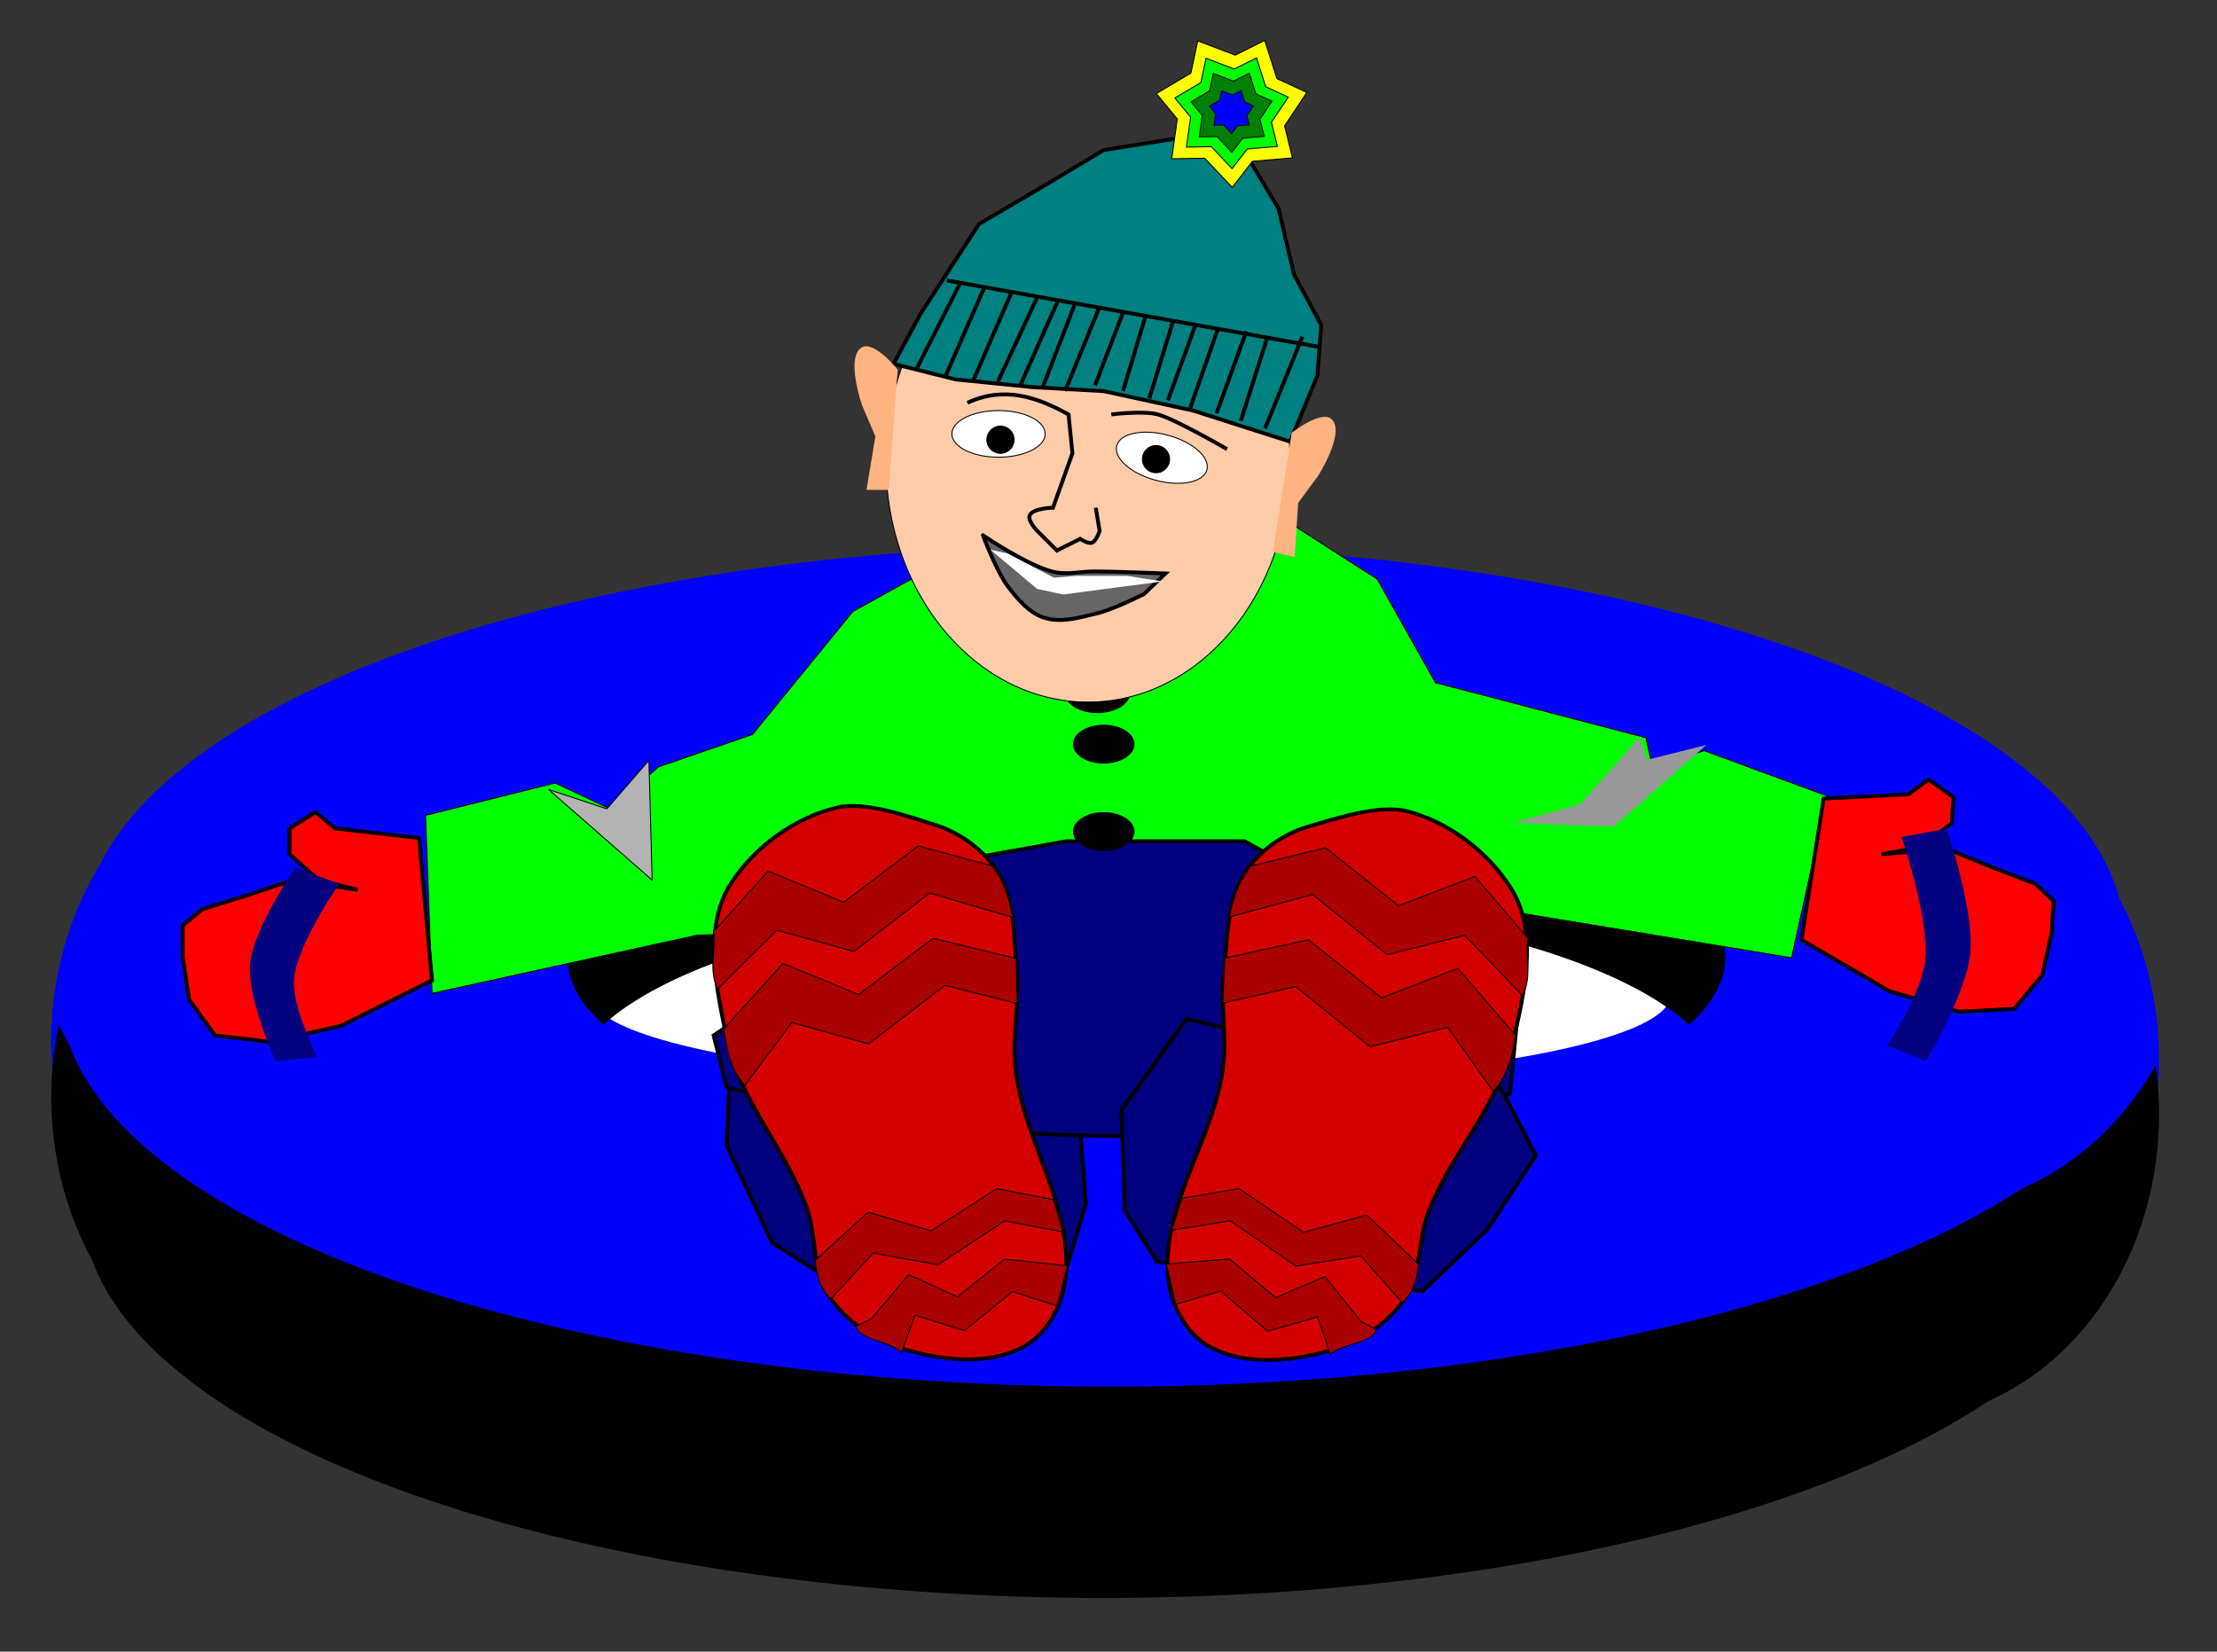 <?xml version="1.0" encoding="UTF-8" standalone="no"?>
<!-- Created with Inkscape (http://www.inkscape.org/) -->

<svg
   width="577.566"
   height="430.308"
   viewBox="0 0 152.814 113.852"
   version="1.1"
   id="svg5"
   inkscape:version="1.4.1 (1:1.4.1+202503302257+93de688d07)"
   sodipodi:docname="snowtuber.svg"
   inkscape:export-filename="snowtuber.png"
   inkscape:export-xdpi="99.728813"
   inkscape:export-ydpi="99.728813"
   xmlns:inkscape="http://www.inkscape.org/namespaces/inkscape"
   xmlns:sodipodi="http://sodipodi.sourceforge.net/DTD/sodipodi-0.dtd"
   xmlns="http://www.w3.org/2000/svg"
   xmlns:svg="http://www.w3.org/2000/svg"
   xmlns:rdf="http://www.w3.org/1999/02/22-rdf-syntax-ns#"
   xmlns:cc="http://creativecommons.org/ns#"
   xmlns:dc="http://purl.org/dc/elements/1.1/">
  <rect x="0" y="0" width="152.814" height="113.852" fill="#333333" stroke="none"/>
  <title
     id="title56">Snowtubing</title>
  <sodipodi:namedview
     id="namedview7"
     pagecolor="#ffffff"
     bordercolor="#666666"
     borderopacity="1.0"
     inkscape:showpageshadow="2"
     inkscape:pageopacity="0.0"
     inkscape:pagecheckerboard="0"
     inkscape:deskcolor="#d1d1d1"
     inkscape:document-units="px"
     showgrid="false"
     inkscape:zoom="0.4810504"
     inkscape:cx="284.79344"
     inkscape:cy="149.67247"
     inkscape:window-width="1366"
     inkscape:window-height="704"
     inkscape:window-x="0"
     inkscape:window-y="0"
     inkscape:window-maximized="1"
     inkscape:current-layer="layer1" />
  <defs
     id="defs2" />
  <g
     inkscape:label="Layer 1"
     inkscape:groupmode="layer"
     id="layer1"
     transform="translate(-35.336,-68.679)">
    <path
       id="path1"
       style="opacity:1;fill:#0000ff;stroke-width:4.233;stroke-linecap:round;paint-order:markers fill stroke"
       d="m 111.382,106.258 a 70.389,27.071 0 0 0 -69.141,21.996 18.339,21.159 0 0 0 -3.375,12.232 18.339,21.159 0 0 0 2.807,11.25 70.389,27.071 0 0 0 69.709,23.317 70.389,27.071 0 0 0 61.013,-13.571 18.339,21.159 0 0 0 11.761,-19.751 18.339,21.159 0 0 0 -2.744,-11.132 70.389,27.071 0 0 1 0,-5.9e-4 18.339,21.159 0 0 0 -0.001,-0.002 70.389,27.071 0 0 0 -70.029,-24.339 z" />
    <ellipse
       style="opacity:1;fill:#ffffff;stroke-width:4.233;stroke-linecap:round;paint-order:markers fill stroke"
       id="path2"
       cx="113.27"
       cy="137.273"
       rx="37.217"
       ry="6.203" />
    <path
       id="path3"
       style="opacity:1;stroke-width:4.233;stroke-linecap:round;paint-order:markers fill stroke"
       d="m 39.383,139.277 a 18.339,21.159 0 0 0 -0.516,4.985 18.339,21.159 0 0 0 2.807,11.25 70.389,27.071 0 0 0 69.709,23.317 70.389,27.071 0 0 0 61.013,-13.572 18.339,21.159 0 0 0 11.761,-19.751 18.339,21.159 0 0 0 -0.239,-3.404 18.884,21.325 0 0 1 -9.175,8.486 72.48,27.284 0 0 1 -62.825,13.678 72.48,27.284 0 0 1 -71.78,-23.5 18.884,21.325 0 0 1 -0.756,-1.489 z" />
    <path
       id="ellipse6"
       style="opacity:1;fill:#000000;stroke-width:4.233;stroke-linecap:round;paint-order:markers fill stroke"
       d="m 114.349,121.249 a 39.914,13.406 0 0 0 -39.914,13.406 39.914,13.406 0 0 0 2.492,4.663 39.914,13.406 0 0 1 37.422,-8.743 39.914,13.406 0 0 1 37.422,8.743 39.914,13.406 0 0 0 2.492,-4.663 39.914,13.406 0 0 0 -39.914,-13.406 z" />
    <path
       style="fill:#00ff00;stroke:#000000;stroke-width:0.066;stroke-linecap:butt;stroke-linejoin:miter;stroke-opacity:1"
       d="m 83.411,133.138 -18.296,4.016 -0.446,-12.27 8.925,-2.231 3.793,1.785 3.347,-2.9 6.471,-2.231 6.917,-8.477 8.479,-4.685 1.339,1.562 1.785,4.239 4.016,1.562 5.801,-1.339 2.454,-6.023 6.024,-1.562 6.248,4.016 4.016,7.139 14.503,3.792 0.446,2.008 3.57,-1.115 8.479,3.123 -2.454,11.154 -18.966,-3.123 z"
       id="path20" />
    <path
       style="mix-blend-mode:multiply;fill:#b3b3b3;stroke:#000000;stroke-width:0.066;stroke-linecap:butt;stroke-linejoin:miter;stroke-opacity:1"
       d="m 73.147,123.099 7.14,6.246 -0.223,-8.254 -2.901,3.346 z"
       id="path21" />
    <path
       style="fill:#000080;stroke:#000000;stroke-width:0.265px;stroke-linecap:butt;stroke-linejoin:miter;stroke-opacity:1"
       d="m 85.642,142.731 -0.223,4.908 3.124,6.693 4.239,2.677 16.065,-0.892 1.339,-4.462 -0.446,-5.8 -2.454,-7.139 -3.347,-0.892 z"
       id="path17" />
    <path
       style="fill:#000080;stroke:#000000;stroke-width:0.265px;stroke-linecap:butt;stroke-linejoin:miter;stroke-opacity:1"
       d="m 139.416,144.07 0.669,-6.916 -18.966,-10.485 h -12.272 l -6.248,1.115 -18.073,12.27 0.893,3.569 c 16.236,4.172 33.82,4.302 52.435,1.339 z"
       id="path19"
       sodipodi:nodetypes="ccccccccc" />
    <path
       style="fill:#d40000;stroke:#000000;stroke-width:0.265px;stroke-linecap:butt;stroke-linejoin:miter;stroke-opacity:1"
       d="m 93.018,124.348 c -2.897,0.691 -5.627,2.683 -7.265,5.17 -1.989,3.021 -1.044,7.307 -0.297,10.846 0.879,4.17 4.043,7.54 5.482,11.552 0.705,1.967 0.364,4.343 1.524,6.081 1.099,1.647 2.887,2.923 4.767,3.545 2.727,0.902 6.078,1.337 8.617,-0.005 1.483,-0.784 2.519,-2.51 2.836,-4.158 0.974,-5.063 -2.831,-9.971 -3.355,-15.101 -0.22,-2.151 0.283,-4.332 0.097,-6.487 -0.204,-2.364 -0.075,-4.975 -1.322,-6.993 -0.938,-1.518 -2.56,-2.7 -4.26,-3.241 -1.901,-0.605 -4.883,-1.671 -6.824,-1.209 z"
       id="path7"
       sodipodi:nodetypes="sssssssssssss" />
    <path
       style="fill:#aa0000;stroke:#000000;stroke-width:0.066;stroke-linecap:butt;stroke-linejoin:miter;stroke-opacity:1"
       d="m 85.218,139.611 4.087,-4.52 5.214,2.148 5.126,-3.878 5.73,1.385 0.08,3.11 -4.997,-1.251 -5.235,4.027 -5.311,-1.465 -3.238,4.34 c -0.982,-1.106 -1.252,-2.488 -1.456,-3.895 z"
       id="path8"
       sodipodi:nodetypes="ccccccccccc" />
    <path
       style="fill:#aa0000;stroke:#000000;stroke-width:0.066;stroke-linecap:butt;stroke-linejoin:miter;stroke-opacity:1"
       d="m 84.515,132.916 3.762,-4.194 5.214,2.148 5.126,-3.878 5.117,1.375 c 0.861,1.152 1.18,2.347 1.41,3.549 l -5.715,-1.681 -5.235,4.027 -5.311,-1.465 -4.08,4.063 c -0.666,-1.469 -0.084,-2.536 -0.289,-3.944 z"
       id="path9"
       sodipodi:nodetypes="ccccccccccc" />
    <path
       style="fill:#aa0000;stroke:#000000;stroke-width:0.066;stroke-linecap:butt;stroke-linejoin:miter;stroke-opacity:1"
       d="m 91.523,155.558 3.655,-3.319 4.342,1.286 4.512,-2.913 3.923,0.76 0.648,2.225 -4.012,-0.756 -4.61,3.022 -4.452,-0.806 -2.927,3.158 c -0.789,-0.731 -0.962,-1.684 -1.079,-2.658 z"
       id="path10"
       sodipodi:nodetypes="ccccccccccc" />
    <path
       style="fill:#aa0000;stroke:#000000;stroke-width:0.066;stroke-linecap:butt;stroke-linejoin:miter;stroke-opacity:1"
       d="m 95.402,159.587 2.565,-3.045 3.365,1.531 3.238,-2.594 4.345,0.451 -0.703,2.767 -3.083,-0.989 -3.306,2.695 -3.419,-1.065 -0.933,2.577 c -0.642,-0.768 -2.973,-0.855 -3.121,-1.821 z"
       id="path11"
       sodipodi:nodetypes="cccccccccccc" />
    <path
       style="fill:#000080;stroke:#000000;stroke-width:0.265px;stroke-linecap:butt;stroke-linejoin:miter;stroke-opacity:1"
       d="m 138.747,143.623 2.454,4.685 -3.347,5.131 -4.463,4.239 -18.296,-2.008 -2.231,-3.569 -0.223,-6.916 4.463,-6.246 z"
       id="path18" />
    <path
       style="fill:#d40000;stroke:#000000;stroke-width:0.265px;stroke-linecap:butt;stroke-linejoin:miter;stroke-opacity:1"
       d="m 132.363,124.608 c 2.88,0.758 5.563,2.813 7.143,5.338 1.918,3.066 0.873,7.329 0.044,10.85 -0.976,4.149 -4.218,7.444 -5.75,11.421 -0.751,1.95 -0.466,4.333 -1.666,6.043 -1.137,1.621 -2.954,2.855 -4.848,3.433 -2.747,0.838 -6.108,1.195 -8.615,-0.206 -1.464,-0.819 -2.46,-2.568 -2.738,-4.223 -0.856,-5.085 3.063,-9.902 3.706,-15.018 0.27,-2.146 -0.182,-4.338 0.054,-6.488 0.259,-2.358 0.191,-4.972 1.485,-6.96 0.973,-1.495 2.622,-2.64 4.334,-3.141 1.915,-0.56 4.921,-1.557 6.85,-1.049 z"
       id="path12"
       sodipodi:nodetypes="sssssssssssss" />
    <path
       style="fill:#aa0000;stroke:#000000;stroke-width:0.066;stroke-linecap:butt;stroke-linejoin:miter;stroke-opacity:1"
       d="m 139.805,140.048 -3.98,-4.614 -5.262,2.026 -5.034,-3.996 -5.76,1.251 -0.153,3.107 5.025,-1.135 5.139,4.148 5.344,-1.341 3.136,4.414 c 1.007,-1.083 1.309,-2.458 1.546,-3.86 z"
       id="path13"
       sodipodi:nodetypes="ccccccccccc" />
    <path
       style="fill:#aa0000;stroke:#000000;stroke-width:0.066;stroke-linecap:butt;stroke-linejoin:miter;stroke-opacity:1"
       d="m 140.664,133.371 -3.663,-4.281 -5.262,2.026 -5.034,-3.996 -5.148,1.256 c -0.887,1.131 -1.234,2.319 -1.493,3.515 l 5.752,-1.548 5.139,4.148 5.344,-1.341 3.984,4.157 c 0.701,-1.453 0.144,-2.534 0.381,-3.936 z"
       id="path14"
       sodipodi:nodetypes="ccccccccccc" />
    <path
       style="fill:#aa0000;stroke:#000000;stroke-width:0.066;stroke-linecap:butt;stroke-linejoin:miter;stroke-opacity:1"
       d="m 133.13,155.844 -3.577,-3.403 -4.371,1.185 -4.443,-3.017 -3.94,0.668 -0.7,2.209 4.029,-0.662 4.539,3.128 4.47,-0.702 2.852,3.226 c 0.806,-0.713 1.001,-1.662 1.14,-2.632 z"
       id="path15"
       sodipodi:nodetypes="ccccccccccc" />
    <path
       style="fill:#aa0000;stroke:#000000;stroke-width:0.066;stroke-linecap:butt;stroke-linejoin:miter;stroke-opacity:1"
       d="m 129.158,159.781 -2.493,-3.104 -3.4,1.452 -3.177,-2.669 -4.355,0.349 0.639,2.783 3.105,-0.917 3.242,2.771 3.443,-0.985 0.872,2.598 c 0.66,-0.753 2.992,-0.786 3.162,-1.747 z"
       id="path16"
       sodipodi:nodetypes="cccccccccccc" />
    <ellipse
       style="fill:#000000;stroke:none;stroke-width:0.066;stroke-linecap:round;paint-order:markers fill stroke"
       id="path22"
       cx="111.414"
       cy="119.976"
       rx="2.12"
       ry="1.339" />
    <ellipse
       style="fill:#000000;stroke:none;stroke-width:0.066;stroke-linecap:round;paint-order:markers fill stroke"
       id="ellipse22"
       cx="110.979"
       cy="116.393"
       rx="2.282"
       ry="1.441" />
    <ellipse
       style="fill:#000000;stroke:none;stroke-width:0.066;stroke-linecap:round;paint-order:markers fill stroke"
       id="ellipse23"
       cx="111.414"
       cy="126"
       rx="2.12"
       ry="1.339" />
    <path
       style="fill:#ff0000;stroke:#000000;stroke-width:0.265px;stroke-linecap:butt;stroke-linejoin:miter;stroke-opacity:1"
       d="m 64.222,126.446 -5.801,-0.669 -1.339,-1.115 -1.785,1.115 v 1.785 l 2.008,1.785 2.678,0.669 -4.463,-0.669 -3.347,1.115 -2.901,0.892 -1.339,1.115 v 2.231 l 0.446,2.9 1.785,2.454 3.793,0.446 4.909,-1.115 6.248,-3.123 z"
       id="path23" />
    <path
       style="fill:#ff0000;stroke:#000000;stroke-width:0.265px;stroke-linecap:butt;stroke-linejoin:miter;stroke-opacity:1"
       d="m 161.037,123.724 5.833,-0.288 1.409,-1.025 1.708,1.23 -0.117,1.781 -2.121,1.649 -2.716,0.492 4.497,-0.375 3.267,1.332 2.836,1.081 1.263,1.201 -0.146,2.226 -0.635,2.865 -1.942,2.332 -3.814,0.197 -4.825,-1.435 -6.029,-3.526 z"
       id="path24" />
    <ellipse
       style="fill:#ffccaa;stroke:#000000;stroke-width:0.066;stroke-linecap:round;paint-order:markers fill stroke"
       id="path25"
       cx="110.327"
       cy="100.464"
       rx="13.935"
       ry="16.612" />
    <path
       style="fill:#008080;stroke:#000000;stroke-width:0.265px;stroke-linecap:butt;stroke-linejoin:miter;stroke-opacity:1"
       d="m 96.928,93.765 1.876,-3.483 4.02,-6.163 4.556,-2.679 4.02,-2.411 6.7,-1.072 2.948,1.072 2.412,4.019 1.072,4.555 1.876,3.483 -0.268,3.483 -1.876,4.555 -6.7,-2.144 -6.164,-1.34 -4.824,-0.268 -5.36,-0.536 z"
       id="path26" />
    <ellipse
       style="fill:#ffffff;stroke:#000000;stroke-width:0.066;stroke-linecap:round;paint-order:markers fill stroke"
       id="path27"
       cx="104.163"
       cy="98.588"
       rx="3.216"
       ry="1.608" />
    <ellipse
       style="fill:#ffffff;stroke:#000000;stroke-width:0.066;stroke-linecap:round;paint-order:markers fill stroke"
       id="ellipse27"
       cx="137.422"
       cy="66.915"
       rx="3.216"
       ry="1.608"
       transform="matrix(0.966,0.259,-0.259,0.966,0,0)" />
    <path
       style="fill:#666666;stroke:#000000;stroke-width:0.265px;stroke-linecap:butt;stroke-linejoin:miter;stroke-opacity:1"
       d="m 103.089,105.581 c 0,0 0.942,2.526 1.756,3.575 0.662,0.853 1.432,1.775 2.46,2.105 1.185,0.381 2.51,-0.025 3.719,-0.32 1.111,-0.271 3.17,-1.315 3.17,-1.315 l 1.477,-1.416 c 0,0 -3.632,-0.145 -4.932,-0.141 -0.933,0.003 -1.891,0.245 -2.798,0.028 -1.772,-0.423 -4.851,-2.517 -4.851,-2.517 z"
       id="path28"
       sodipodi:nodetypes="csssccssc" />
    <ellipse
       style="fill:#000000;stroke:#000000;stroke-width:0.066;stroke-linecap:round;paint-order:markers fill stroke"
       id="path29"
       cx="104.297"
       cy="98.99"
       rx="0.938"
       ry="0.938" />
    <ellipse
       style="fill:#000000;stroke:#000000;stroke-width:0.066;stroke-linecap:round;paint-order:markers fill stroke"
       id="circle29"
       cx="115.017"
       cy="100.33"
       rx="0.938"
       ry="0.938" />
    <path
       sodipodi:type="star"
       style="fill:#ffff00;stroke:#000000;stroke-width:0.127;stroke-linecap:round;paint-order:markers fill stroke"
       id="path30"
       inkscape:flatsided="false"
       sodipodi:sides="7"
       sodipodi:cx="66.219017"
       sodipodi:cy="-54.979301"
       sodipodi:r1="10.252665"
       sodipodi:r2="7.3233604"
       sodipodi:arg1="0.66596924"
       sodipodi:arg2="1.1860946"
       inkscape:rounded="0"
       inkscape:randomized="0"
       d="m 74.281,-48.645 -5.314,0.454 -2.674,3.464 -3.668,-3.871 -4.376,0.069 0.74,-5.281 -2.782,-3.378 4.59,-2.714 0.906,-4.282 4.984,1.897 3.912,-1.961 1.625,5.079 3.973,1.836 -2.958,4.437 z"
       inkscape:transform-center-x="0.0511362"
       inkscape:transform-center-y="0.49410654"
       transform="matrix(0.519,0,0,0.519,85.87,104.809)" />
    <path
       sodipodi:type="star"
       style="fill:#00ff00;stroke:#000000;stroke-width:0.169;stroke-linecap:round;paint-order:markers fill stroke"
       id="path31"
       inkscape:flatsided="false"
       sodipodi:sides="7"
       sodipodi:cx="66.219017"
       sodipodi:cy="-54.979301"
       sodipodi:r1="10.252665"
       sodipodi:r2="7.3233604"
       sodipodi:arg1="0.66596924"
       sodipodi:arg2="1.1860946"
       inkscape:rounded="0"
       inkscape:randomized="0"
       d="m 74.281,-48.645 -5.314,0.454 -2.674,3.464 -3.668,-3.871 -4.376,0.069 0.74,-5.281 -2.782,-3.378 4.59,-2.714 0.906,-4.282 4.984,1.897 3.912,-1.961 1.625,5.079 3.973,1.836 -2.958,4.437 z"
       inkscape:transform-center-x="0.038539234"
       inkscape:transform-center-y="0.37237277"
       transform="matrix(0.391,0,0,0.391,94.339,97.792)" />
    <path
       sodipodi:type="star"
       style="fill:#008000;stroke:#000000;stroke-width:0.237;stroke-linecap:round;paint-order:markers fill stroke"
       id="path32"
       inkscape:flatsided="false"
       sodipodi:sides="7"
       sodipodi:cx="66.219017"
       sodipodi:cy="-54.979301"
       sodipodi:r1="10.252665"
       sodipodi:r2="7.3233604"
       sodipodi:arg1="0.66596924"
       sodipodi:arg2="1.1860946"
       inkscape:rounded="0"
       inkscape:randomized="0"
       d="m 74.281,-48.645 -5.314,0.454 -2.674,3.464 -3.668,-3.871 -4.376,0.069 0.74,-5.281 -2.782,-3.378 4.59,-2.714 0.906,-4.282 4.984,1.897 3.912,-1.961 1.625,5.079 3.973,1.836 -2.958,4.437 z"
       inkscape:transform-center-x="0.027517205"
       inkscape:transform-center-y="0.2658549"
       transform="matrix(0.279,0,0,0.279,101.75,91.652)" />
    <path
       sodipodi:type="star"
       style="fill:#0000ff;stroke:#000000;stroke-width:0.437;stroke-linecap:round;paint-order:markers fill stroke"
       id="path33"
       inkscape:flatsided="false"
       sodipodi:sides="7"
       sodipodi:cx="66.219017"
       sodipodi:cy="-54.979301"
       sodipodi:r1="10.252665"
       sodipodi:r2="7.3233604"
       sodipodi:arg1="0.66596924"
       sodipodi:arg2="1.1860946"
       inkscape:rounded="0"
       inkscape:randomized="0"
       d="m 74.281,-48.645 -5.314,0.454 -2.674,3.464 -3.668,-3.871 -4.376,0.069 0.74,-5.281 -2.782,-3.378 4.59,-2.714 0.906,-4.282 4.984,1.897 3.912,-1.961 1.625,5.079 3.973,1.836 -2.958,4.437 z"
       inkscape:transform-center-x="0.014917724"
       inkscape:transform-center-y="0.14411701"
       transform="matrix(0.151,0,0,0.151,110.219,84.635)" />
    <path
       style="fill:none;stroke:#000000;stroke-width:0.265px;stroke-linecap:butt;stroke-linejoin:miter;stroke-opacity:1"
       d="m 102.02,96.445 c 2.528,-1.169 4.78,-0.409 6.968,0.804 l 0.268,2.679 -1.34,3.751 c 0,0 -1.392,0.014 -1.608,0.536 -0.153,0.369 0.536,1.072 0.536,1.072 l 1.34,1.34 1.608,-0.804 c 0,0 0.537,0.36 0.804,0.268 0.305,-0.105 0.536,-0.804 0.536,-0.804 l -0.268,-1.608 v 0"
       id="path34"
       sodipodi:nodetypes="ccccscccsccc" />
    <path
       style="fill:none;stroke:#000000;stroke-width:0.265px;stroke-linecap:butt;stroke-linejoin:miter;stroke-opacity:1"
       d="m 111.935,97.249 c 0,0 2.181,-0.28 3.216,0 1.198,0.324 4.761,2.391 4.761,2.391"
       id="path35"
       sodipodi:nodetypes="csc" />
    <path
       style="fill:#000080;stroke:none;stroke-width:0.265px;stroke-linecap:butt;stroke-linejoin:miter;stroke-opacity:1"
       d="m 55.694,128.492 c 0,0 -2.9,4.206 -3.124,6.632 -0.213,2.299 1.756,6.707 1.756,6.707 l 2.873,-0.302 c 0,0 -1.738,-3.458 -1.602,-5.294 0.179,-2.43 3.124,-6.632 3.124,-6.632 z"
       id="path4"
       sodipodi:nodetypes="csccscc" />
    <path
       style="fill:#000080;stroke:none;stroke-width:0.265px;stroke-linecap:butt;stroke-linejoin:miter;stroke-opacity:1"
       d="m 169.522,125.81 c 0,0 1.91,5.647 1.629,8.553 -0.266,2.753 -3.045,7.455 -3.045,7.455 l -2.681,-1.053 c 0,0 2.364,-3.642 2.61,-5.833 0.325,-2.899 -1.629,-8.553 -1.629,-8.553 z"
       id="path36"
       sodipodi:nodetypes="csccscc" />
    <path
       style="fill:#ffb380;stroke:none;stroke-width:0.265px;stroke-linecap:butt;stroke-linejoin:miter;stroke-opacity:1"
       d="m 97.211,94.154 c 0,0 -1.613,-2.004 -2.458,-1.536 -1.164,0.645 0,3.994 0,3.994 l 0.922,2.151 -0.614,3.687 h 1.536"
       id="path37"
       sodipodi:nodetypes="cscccc" />
    <path
       style="fill:#ffb380;stroke:none;stroke-width:0.265px;stroke-linecap:butt;stroke-linejoin:miter;stroke-opacity:1"
       d="m 124.373,98.507 c 0,0 2.028,-1.583 2.743,-0.935 0.986,0.894 -0.911,3.888 -0.911,3.888 l -1.388,1.883 -0.243,3.73 -1.496,-0.351"
       id="path38"
       sodipodi:nodetypes="cscccc" />
    <path
       style="mix-blend-mode:multiply;fill:#999999;stroke:none;stroke-width:0.265px;stroke-linecap:butt;stroke-linejoin:miter;stroke-opacity:1"
       d="m 148.345,119.522 -4.093,4.604 -4.604,1.279 6.906,0.256 6.395,-5.627 -4.093,1.023 z"
       id="path39" />
    <path
       style="fill:none;stroke:#000000;stroke-width:0.265px;stroke-linecap:butt;stroke-linejoin:miter;stroke-opacity:1"
       d="m 100.591,88.009 25.807,4.608"
       id="path40" />
    <path
       style="fill:none;stroke:#000000;stroke-width:0.265px;stroke-linecap:butt;stroke-linejoin:miter;stroke-opacity:1"
       d="m 101.532,88.175 -3.08,6.039"
       id="path41" />
    <path
       style="fill:none;stroke:#000000;stroke-width:0.265px;stroke-linecap:butt;stroke-linejoin:miter;stroke-opacity:1"
       d="m 103.216,88.419 -2.704,6.182"
       id="path42" />
    <path
       style="fill:none;stroke:#000000;stroke-width:0.265px;stroke-linecap:butt;stroke-linejoin:miter;stroke-opacity:1"
       d="m 105.019,88.934 -2.576,5.924"
       id="path43" />
    <path
       style="fill:none;stroke:#000000;stroke-width:0.265px;stroke-linecap:butt;stroke-linejoin:miter;stroke-opacity:1"
       d="m 106.822,89.192 -2.704,5.795"
       id="path44" />
    <path
       style="fill:none;stroke:#000000;stroke-width:0.265px;stroke-linecap:butt;stroke-linejoin:miter;stroke-opacity:1"
       d="m 108.239,89.449 -2.576,5.795"
       id="path45" />
    <path
       style="fill:none;stroke:#000000;stroke-width:0.265px;stroke-linecap:butt;stroke-linejoin:miter;stroke-opacity:1"
       d="m 109.398,89.707 -2.189,5.667"
       id="path46" />
    <path
       style="fill:none;stroke:#000000;stroke-width:0.265px;stroke-linecap:butt;stroke-linejoin:miter;stroke-opacity:1"
       d="m 111.072,89.964 -2.318,5.667"
       id="path47" />
    <path
       style="fill:none;stroke:#000000;stroke-width:0.265px;stroke-linecap:butt;stroke-linejoin:miter;stroke-opacity:1"
       d="m 112.746,90.222 -1.932,5.023"
       id="path48" />
    <path
       style="fill:none;stroke:#000000;stroke-width:0.265px;stroke-linecap:butt;stroke-linejoin:miter;stroke-opacity:1"
       d="m 114.292,90.479 -1.545,5.151"
       id="path49" />
    <path
       style="fill:none;stroke:#000000;stroke-width:0.265px;stroke-linecap:butt;stroke-linejoin:miter;stroke-opacity:1"
       d="m 116.224,90.737 -1.674,5.409"
       id="path50" />
    <path
       style="fill:none;stroke:#000000;stroke-width:0.265px;stroke-linecap:butt;stroke-linejoin:miter;stroke-opacity:1"
       d="m 117.769,90.995 -1.932,5.28"
       id="path51" />
    <path
       style="fill:none;stroke:#000000;stroke-width:0.265px;stroke-linecap:butt;stroke-linejoin:miter;stroke-opacity:1"
       d="m 119.314,91.252 -1.932,5.538"
       id="path52" />
    <path
       style="fill:none;stroke:#000000;stroke-width:0.265px;stroke-linecap:butt;stroke-linejoin:miter;stroke-opacity:1"
       d="M 121.246,91.51 119.186,97.176"
       id="path53" />
    <path
       style="fill:none;stroke:#000000;stroke-width:0.265px;stroke-linecap:butt;stroke-linejoin:miter;stroke-opacity:1"
       d="m 122.663,92.025 -1.803,5.667"
       id="path54" />
    <path
       style="fill:none;stroke:#000000;stroke-width:0.265px;stroke-linecap:butt;stroke-linejoin:miter;stroke-opacity:1"
       d="m 125.11,91.896 -2.576,6.31"
       id="path55" />
    <path
       style="fill:#ffffff;stroke:none;stroke-width:0.265px;stroke-linecap:butt;stroke-linejoin:miter;stroke-opacity:1"
       d="m 104.762,106.827 -1.159,-0.258 3.22,2.704 1.803,0.386 6.826,-0.901 -2.447,-0.386 h -3.477 l -1.545,0.129 z"
       id="path56"
       sodipodi:nodetypes="ccccccccc" />
  </g>
</svg>
